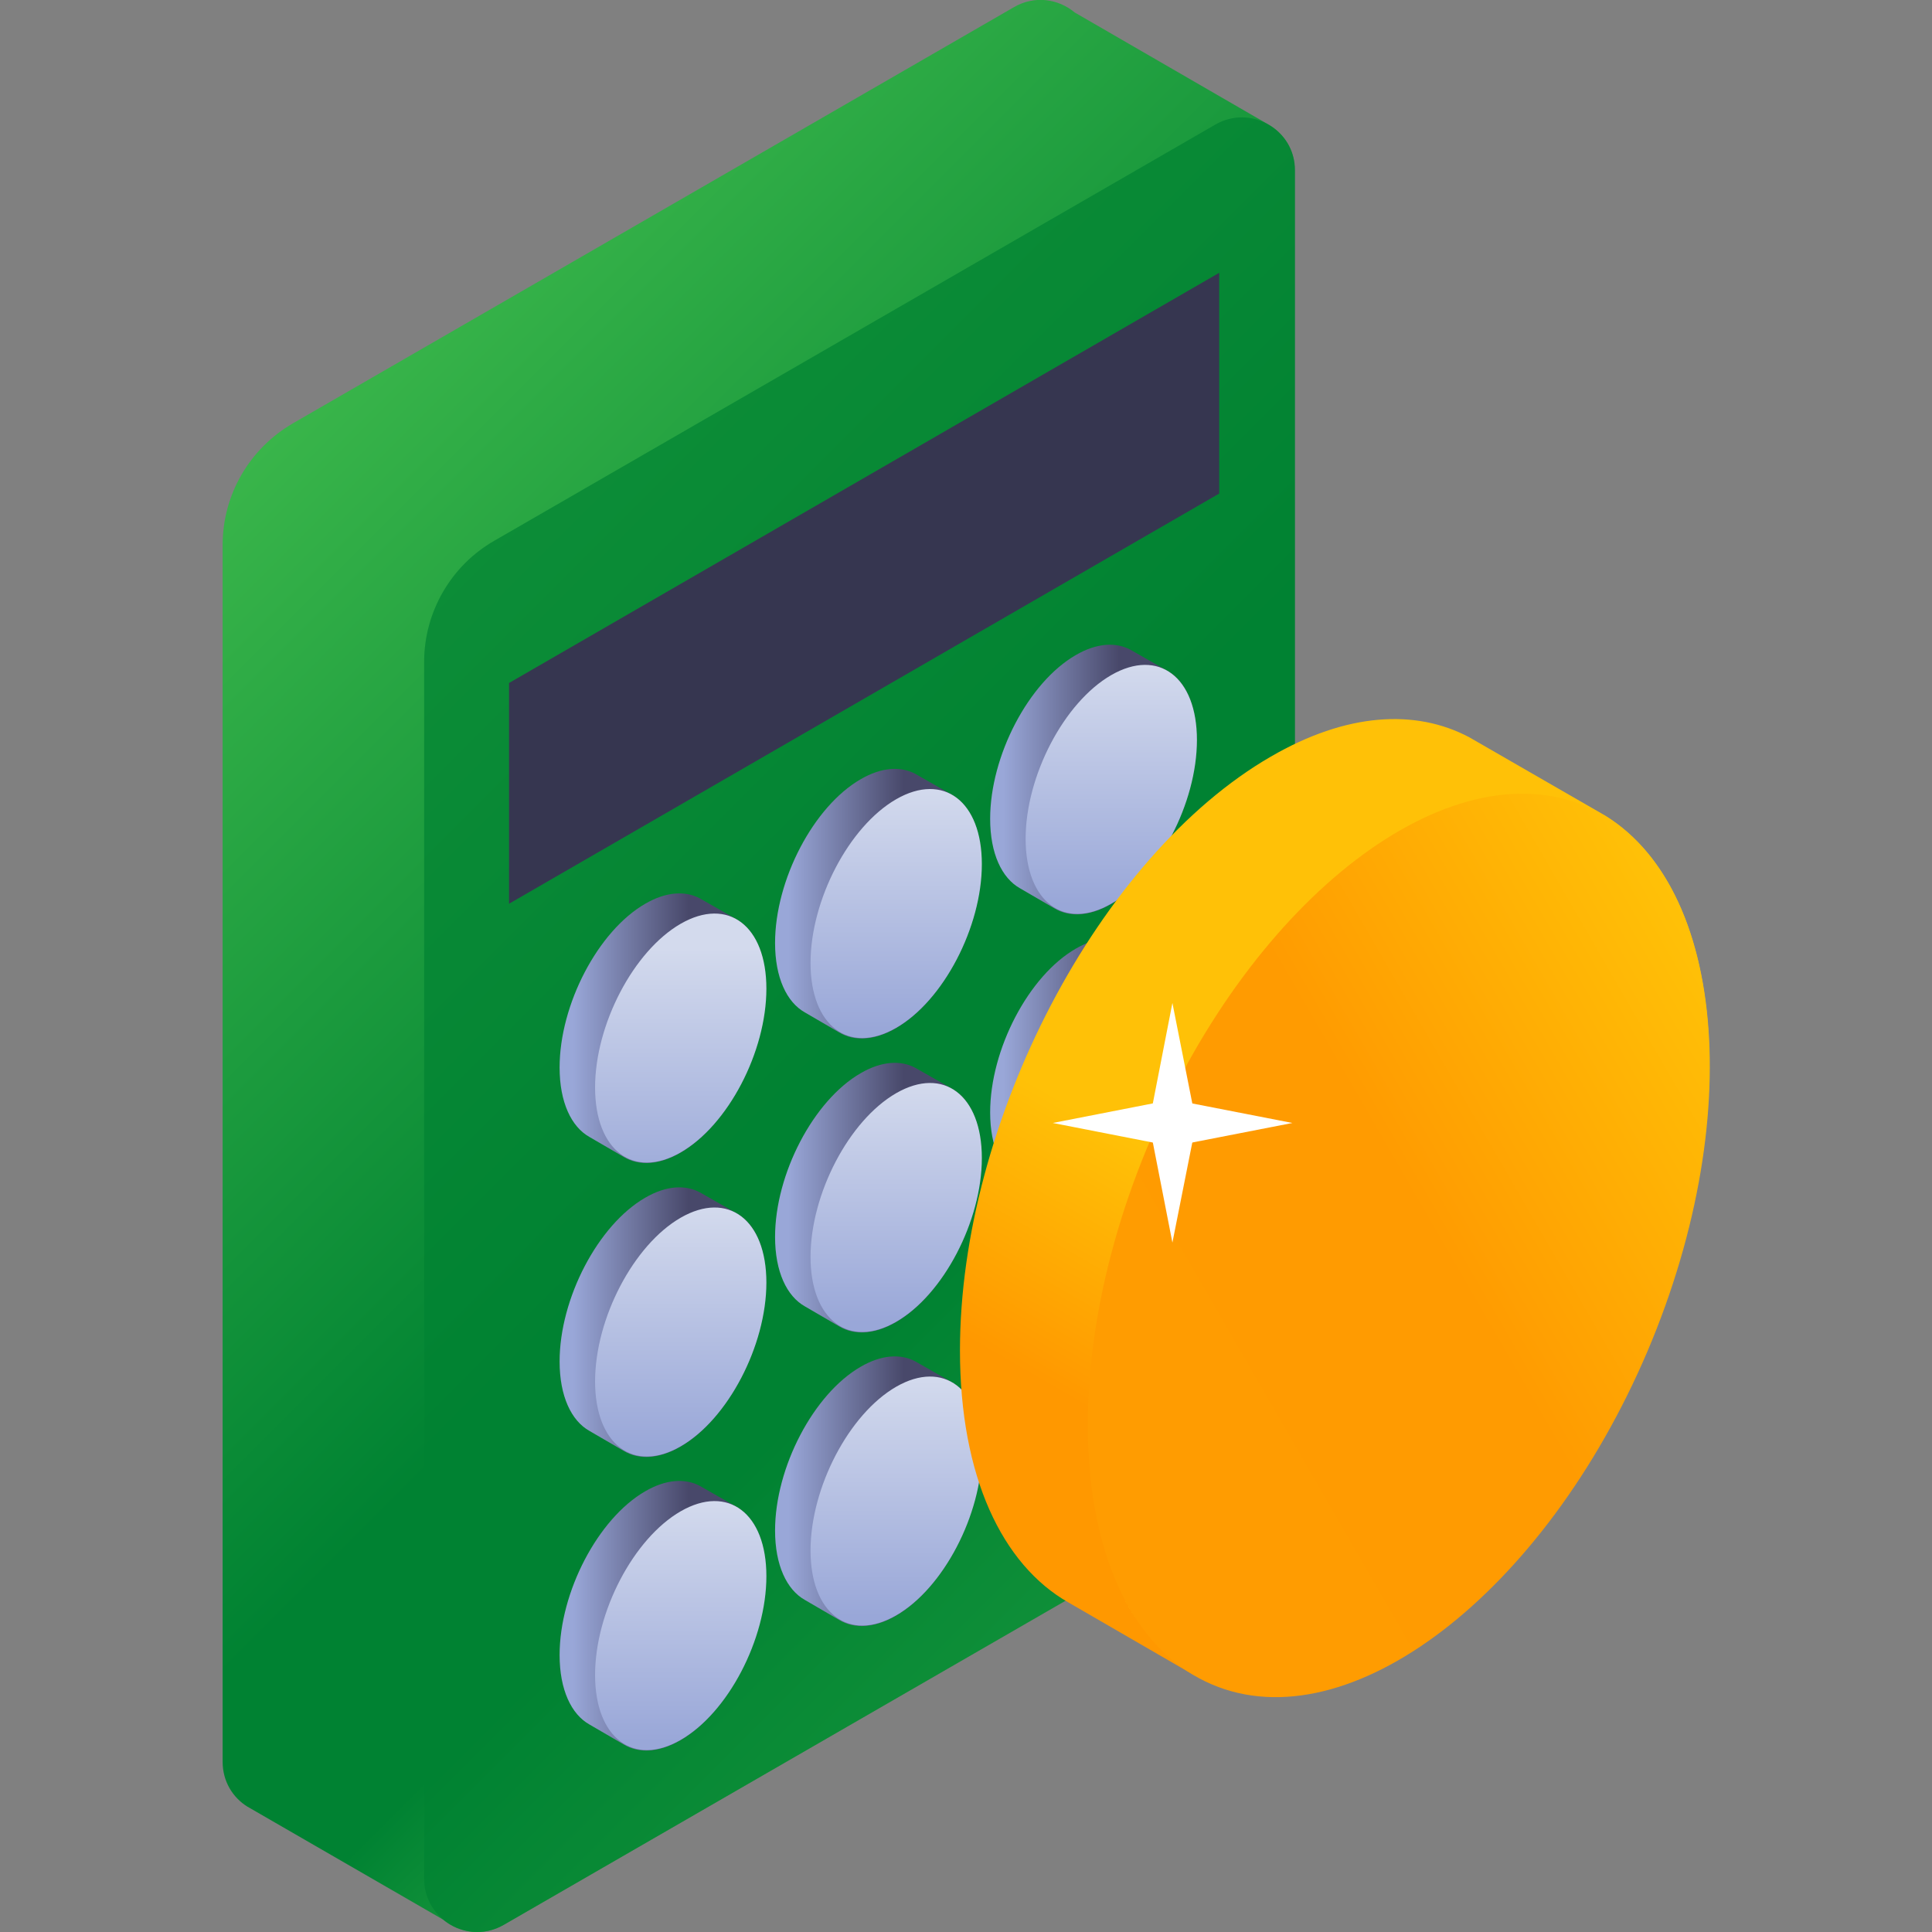 <?xml version="1.0" encoding="UTF-8"?> <!-- Generator: Adobe Illustrator 23.0.3, SVG Export Plug-In . SVG Version: 6.00 Build 0) --> <svg xmlns="http://www.w3.org/2000/svg" xmlns:xlink="http://www.w3.org/1999/xlink" id="Capa_1" x="0px" y="0px" viewBox="0 0 512 512" style="enable-background:new 0 0 512 512;" xml:space="preserve"><rect x="0" y="0" width="512" height="512" fill="#808080" stroke="none"/> <style type="text/css"> .st0{fill:url(#SVGID_1_);} .st1{opacity:0.7;fill:#008232;} .st2{fill:#363650;} .st3{fill:url(#SVGID_2_);} .st4{fill:url(#SVGID_3_);} .st5{fill:url(#SVGID_4_);} .st6{fill:url(#SVGID_5_);} .st7{fill:url(#SVGID_6_);} .st8{fill:url(#SVGID_7_);} .st9{fill:url(#SVGID_8_);} .st10{fill:url(#SVGID_9_);} .st11{fill:url(#SVGID_10_);} .st12{fill:url(#SVGID_11_);} .st13{fill:url(#SVGID_12_);} .st14{fill:url(#SVGID_13_);} .st15{fill:url(#SVGID_14_);} .st16{fill:url(#SVGID_15_);} .st17{fill:url(#SVGID_16_);} .st18{fill:url(#SVGID_17_);} .st19{fill:url(#SVGID_18_);} .st20{fill:url(#SVGID_19_);} .st21{fill:url(#SVGID_20_);} .st22{fill:url(#SVGID_21_);} .st23{fill:#FFFFFF;} </style> <g> <g> <linearGradient id="SVGID_1_" gradientUnits="userSpaceOnUse" x1="335.643" y1="122.024" x2="66.579" y2="391.087" gradientTransform="matrix(1 0 0 -1 0 512.55)"> <stop offset="0" style="stop-color:#39B54A"></stop> <stop offset="0.264" style="stop-color:#008232"></stop> <stop offset="0.413" style="stop-color:#008232"></stop> <stop offset="1" style="stop-color:#39B54A"></stop> </linearGradient> <path class="st0" d="M335.8,32.8L335.8,32.8l-51-29.5c-4.3-3.6-10.6-4.6-16.1-1.4L77.6,112.2C66.1,118.9,59,131.1,59,144.4v322.5 c0,5.2,2.7,9.5,6.6,11.9l0,0l0.2,0.1c0.2,0.1,0.3,0.2,0.5,0.3l51.1,29.5c4.3,3.6,10.6,4.6,16.1,1.4l191.1-110.3 c11.5-6.6,18.5-18.9,18.5-32.1V45.1C343.2,39.6,340.1,35.1,335.8,32.8L335.8,32.8z"></path> <path class="st1" d="M131,143.3L322.1,33c9.4-5.4,21.1,1.4,21.1,12.2v322.5c0,13.3-7.1,25.5-18.5,32.1L133.5,510.1 c-9.4,5.4-21.1-1.4-21.1-12.2V175.4C112.4,162.2,119.5,149.9,131,143.3z"></path> <path class="st2" d="M134.9,181L323.1,72.3v58.5L134.9,239.5L134.9,181z"></path> <g> <linearGradient id="SVGID_2_" gradientUnits="userSpaceOnUse" x1="148.331" y1="272.458" x2="203.102" y2="272.458"> <stop offset="6.471451e-02" style="stop-color:#99A7D8"></stop> <stop offset="0.624" style="stop-color:#48486A"></stop> </linearGradient> <path class="st3" d="M195.5,243.8L195.5,243.8l-10-5.7l0,0c-3.9-2.1-9-1.8-14.5,1.4c-12.5,7.2-22.7,26.7-22.7,43.4 c0,9.2,3.1,15.7,7.9,18.4l0,0l9.1,5.3l0,0c4,2.4,9.3,2.2,15-1.1c12.5-7.2,22.7-26.7,22.7-43.4 C203.1,253.1,200.2,246.7,195.5,243.8L195.5,243.8z"></path> <linearGradient id="SVGID_3_" gradientUnits="userSpaceOnUse" x1="180.387" y1="193.117" x2="180.387" y2="261.236" gradientTransform="matrix(1 0 0 -1 0 512.55)"> <stop offset="3.802280e-02" style="stop-color:#99A7D8"></stop> <stop offset="1" style="stop-color:#D3DAED"></stop> </linearGradient> <path class="st4" d="M203.1,262c0-16.7-10.2-24.4-22.7-17.2c-12.5,7.2-22.7,26.7-22.7,43.4c0,16.7,10.2,24.4,22.7,17.2 C192.9,298.2,203.1,278.8,203.1,262z"></path> </g> <g> <linearGradient id="SVGID_4_" gradientUnits="userSpaceOnUse" x1="205.38" y1="239.444" x2="260.151" y2="239.444"> <stop offset="6.471451e-02" style="stop-color:#99A7D8"></stop> <stop offset="0.624" style="stop-color:#48486A"></stop> </linearGradient> <path class="st5" d="M252.6,210.8L252.6,210.8l-10-5.7l0,0c-3.9-2.1-9-1.8-14.5,1.4c-12.5,7.2-22.7,26.7-22.7,43.4 c0,9.2,3.1,15.7,7.9,18.4l0,0l9.1,5.3l0,0c4,2.4,9.3,2.2,15-1.1c12.5-7.2,22.7-26.7,22.7-43.4C260.2,220,257.2,213.7,252.6,210.8 L252.6,210.8z"></path> <linearGradient id="SVGID_5_" gradientUnits="userSpaceOnUse" x1="237.436" y1="237.403" x2="237.436" y2="303.434" gradientTransform="matrix(1 0 0 -1 0 512.55)"> <stop offset="3.802280e-02" style="stop-color:#99A7D8"></stop> <stop offset="1" style="stop-color:#D3DAED"></stop> </linearGradient> <path class="st6" d="M260.2,229c0-16.7-10.2-24.4-22.7-17.2s-22.7,26.7-22.7,43.4s10.2,24.4,22.7,17.2S260.2,245.7,260.2,229 L260.2,229z"></path> </g> <g> <linearGradient id="SVGID_6_" gradientUnits="userSpaceOnUse" x1="262.429" y1="206.5" x2="317.2" y2="206.5"> <stop offset="6.471451e-02" style="stop-color:#99A7D8"></stop> <stop offset="0.624" style="stop-color:#48486A"></stop> </linearGradient> <path class="st7" d="M309.6,177.9L309.6,177.9l-10-5.7l0,0c-3.9-2.1-9-1.8-14.5,1.4c-12.5,7.2-22.7,26.7-22.7,43.4 c0,9.2,3.1,15.7,7.9,18.4l0,0l9.1,5.3l0,0c4,2.4,9.3,2.2,15-1.1c12.5-7.2,22.7-26.7,22.7-43.4 C317.2,187.1,314.3,180.7,309.6,177.9L309.6,177.9z"></path> <linearGradient id="SVGID_7_" gradientUnits="userSpaceOnUse" x1="294.484" y1="270.346" x2="294.484" y2="336.377" gradientTransform="matrix(1 0 0 -1 0 512.55)"> <stop offset="3.802280e-02" style="stop-color:#99A7D8"></stop> <stop offset="1" style="stop-color:#D3DAED"></stop> </linearGradient> <path class="st8" d="M317.2,196.1c0-16.7-10.2-24.4-22.7-17.2c-12.5,7.2-22.7,26.7-22.7,43.4s10.2,24.4,22.7,17.2 S317.2,212.8,317.2,196.1z"></path> </g> <g> <linearGradient id="SVGID_8_" gradientUnits="userSpaceOnUse" x1="148.331" y1="350.304" x2="203.102" y2="350.304"> <stop offset="6.471451e-02" style="stop-color:#99A7D8"></stop> <stop offset="0.624" style="stop-color:#48486A"></stop> </linearGradient> <path class="st9" d="M195.5,321.7L195.5,321.7l-10-5.7l0,0c-3.9-2.1-9-1.8-14.5,1.4c-12.5,7.2-22.7,26.7-22.7,43.4 c0,9.2,3.1,15.7,7.9,18.4l0,0l9.1,5.3l0,0c4,2.4,9.3,2.2,15-1.1c12.5-7.2,22.7-26.7,22.7-43.4 C203.1,330.9,200.2,324.5,195.5,321.7L195.5,321.7z"></path> <linearGradient id="SVGID_9_" gradientUnits="userSpaceOnUse" x1="180.387" y1="126.542" x2="180.387" y2="192.573" gradientTransform="matrix(1 0 0 -1 0 512.55)"> <stop offset="3.802280e-02" style="stop-color:#99A7D8"></stop> <stop offset="1" style="stop-color:#D3DAED"></stop> </linearGradient> <path class="st10" d="M203.1,339.9c0-16.7-10.2-24.4-22.7-17.2s-22.7,26.7-22.7,43.4s10.2,24.4,22.7,17.2 S203.1,356.6,203.1,339.9z"></path> </g> <g> <linearGradient id="SVGID_10_" gradientUnits="userSpaceOnUse" x1="205.38" y1="317.289" x2="260.151" y2="317.289"> <stop offset="6.471451e-02" style="stop-color:#99A7D8"></stop> <stop offset="0.624" style="stop-color:#48486A"></stop> </linearGradient> <path class="st11" d="M252.6,288.7L252.6,288.7l-10-5.7l0,0c-3.9-2.1-9-1.8-14.5,1.4c-12.5,7.2-22.7,26.7-22.7,43.4 c0,9.2,3.1,15.7,7.9,18.4l0,0l9.1,5.3l0,0c4,2.4,9.3,2.2,15-1.1c12.5-7.2,22.7-26.7,22.7-43.4 C260.2,297.9,257.2,291.5,252.6,288.7L252.6,288.7z"></path> <linearGradient id="SVGID_11_" gradientUnits="userSpaceOnUse" x1="237.436" y1="159.557" x2="237.436" y2="225.588" gradientTransform="matrix(1 0 0 -1 0 512.55)"> <stop offset="3.802280e-02" style="stop-color:#99A7D8"></stop> <stop offset="1" style="stop-color:#D3DAED"></stop> </linearGradient> <path class="st12" d="M260.2,306.9c0-16.7-10.2-24.4-22.7-17.2s-22.7,26.7-22.7,43.4s10.2,24.4,22.7,17.2 S260.2,323.6,260.2,306.9z"></path> </g> <g> <linearGradient id="SVGID_12_" gradientUnits="userSpaceOnUse" x1="262.429" y1="284.345" x2="317.2" y2="284.345"> <stop offset="6.471451e-02" style="stop-color:#99A7D8"></stop> <stop offset="0.624" style="stop-color:#48486A"></stop> </linearGradient> <path class="st13" d="M309.6,255.7L309.6,255.7l-10-5.7l0,0c-3.9-2.1-9-1.8-14.5,1.4c-12.5,7.2-22.7,26.7-22.7,43.4 c0,9.2,3.1,15.7,7.9,18.4l0,0l9.1,5.3l0,0c4,2.4,9.3,2.2,15-1.1c12.5-7.2,22.7-26.7,22.7-43.4 C317.2,264.9,314.3,258.6,309.6,255.7L309.6,255.7z"></path> <linearGradient id="SVGID_13_" gradientUnits="userSpaceOnUse" x1="294.484" y1="192.501" x2="294.484" y2="258.532" gradientTransform="matrix(1 0 0 -1 0 512.55)"> <stop offset="0" style="stop-color:#A996EB"></stop> <stop offset="1" style="stop-color:#C5BAEB"></stop> </linearGradient> <path class="st14" d="M317.2,273.9c0-16.7-10.2-24.4-22.7-17.2c-12.5,7.2-22.7,26.7-22.7,43.4c0,16.7,10.2,24.4,22.7,17.2 C307,310.1,317.2,290.6,317.2,273.9z"></path> </g> <g> <linearGradient id="SVGID_14_" gradientUnits="userSpaceOnUse" x1="148.331" y1="428.149" x2="203.102" y2="428.149"> <stop offset="6.471451e-02" style="stop-color:#99A7D8"></stop> <stop offset="0.624" style="stop-color:#48486A"></stop> </linearGradient> <path class="st15" d="M195.5,399.5L195.5,399.5l-10-5.7l0,0c-3.9-2.1-9-1.8-14.5,1.4c-12.5,7.2-22.7,26.7-22.7,43.4 c0,9.2,3.1,15.7,7.9,18.4l0,0l9.1,5.3l0,0c4,2.4,9.3,2.2,15-1.1c12.5-7.2,22.7-26.7,22.7-43.4 C203.1,408.7,200.2,402.4,195.5,399.5L195.5,399.5z"></path> <linearGradient id="SVGID_15_" gradientUnits="userSpaceOnUse" x1="180.387" y1="48.696" x2="180.387" y2="114.727" gradientTransform="matrix(1 0 0 -1 0 512.55)"> <stop offset="3.802280e-02" style="stop-color:#99A7D8"></stop> <stop offset="1" style="stop-color:#D3DAED"></stop> </linearGradient> <path class="st16" d="M203.1,417.7c0-16.7-10.2-24.4-22.7-17.2s-22.7,26.7-22.7,43.4c0,16.7,10.2,24.4,22.7,17.2 S203.1,434.5,203.1,417.7z"></path> </g> <g> <linearGradient id="SVGID_16_" gradientUnits="userSpaceOnUse" x1="205.38" y1="395.134" x2="260.151" y2="395.134"> <stop offset="6.471451e-02" style="stop-color:#99A7D8"></stop> <stop offset="0.624" style="stop-color:#48486A"></stop> </linearGradient> <path class="st17" d="M252.6,366.5L252.6,366.5l-10-5.7l0,0c-3.9-2.1-9-1.8-14.5,1.4c-12.5,7.2-22.7,26.7-22.7,43.4 c0,9.2,3.1,15.7,7.9,18.4l0,0l9.1,5.3l0,0c4,2.4,9.3,2.2,15-1.1c12.5-7.2,22.7-26.7,22.7-43.4 C260.2,375.7,257.2,369.4,252.6,366.5L252.6,366.5z"></path> <linearGradient id="SVGID_17_" gradientUnits="userSpaceOnUse" x1="237.436" y1="81.712" x2="237.436" y2="147.743" gradientTransform="matrix(1 0 0 -1 0 512.55)"> <stop offset="3.802280e-02" style="stop-color:#99A7D8"></stop> <stop offset="1" style="stop-color:#D3DAED"></stop> </linearGradient> <path class="st18" d="M260.2,384.7c0-16.7-10.2-24.4-22.7-17.2c-12.5,7.2-22.7,26.7-22.7,43.4c0,16.7,10.2,24.4,22.7,17.2 C250,420.9,260.2,401.4,260.2,384.7z"></path> </g> <g> <linearGradient id="SVGID_18_" gradientUnits="userSpaceOnUse" x1="291.356" y1="153.028" x2="300.693" y2="169.199" gradientTransform="matrix(1 0 0 -1 0 512.55)"> <stop offset="0" style="stop-color:#43386B"></stop> <stop offset="1" style="stop-color:#7662BD"></stop> </linearGradient> <path class="st19" d="M309.6,333.6L309.6,333.6l-10-5.7l0,0c-3.9-2.1-9-1.8-14.5,1.4c-12.5,7.2-22.7,26.7-22.7,43.4 c0,9.2,3.1,15.7,7.9,18.4l0,0l9.1,5.3l0,0c4,2.4,9.3,2.2,15-1.1c12.5-7.2,22.7-26.7,22.7-43.4 C317.2,342.8,314.3,336.4,309.6,333.6L309.6,333.6z"></path> <linearGradient id="SVGID_19_" gradientUnits="userSpaceOnUse" x1="294.484" y1="114.656" x2="294.484" y2="180.687" gradientTransform="matrix(1 0 0 -1 0 512.55)"> <stop offset="0" style="stop-color:#A996EB"></stop> <stop offset="1" style="stop-color:#C5BAEB"></stop> </linearGradient> <path class="st20" d="M317.2,351.8c0-16.7-10.2-24.4-22.7-17.2s-22.7,26.7-22.7,43.4s10.2,24.4,22.7,17.2 S317.2,368.5,317.2,351.8z"></path> </g> </g> <g> <linearGradient id="SVGID_20_" gradientUnits="userSpaceOnUse" x1="348.036" y1="182.802" x2="314.176" y2="124.154" gradientTransform="matrix(1 0 0 -1 0 512.55)"> <stop offset="0" style="stop-color:#FFC107"></stop> <stop offset="1" style="stop-color:#FF9800"></stop> </linearGradient> <path class="st21" d="M425.5,216.2L425.5,216.2l-36.1-20.8l0,0c-14.3-7.6-32.6-6.5-52.6,5.1c-45.5,26.3-82.4,96.7-82.4,157.4 c0,33.4,11.2,56.8,28.8,66.8l0,0l33,19.1l0-0.1c14.5,8.7,33.6,8.1,54.4-4c45.5-26.3,82.4-96.8,82.4-157.4 C453,249.7,442.3,226.6,425.5,216.2L425.5,216.2z"></path> <linearGradient id="SVGID_21_" gradientUnits="userSpaceOnUse" x1="465.864" y1="275.047" x2="275.5" y2="384.954"> <stop offset="0" style="stop-color:#FFC107"></stop> <stop offset="0.458" style="stop-color:#FF9B01"></stop> <stop offset="1" style="stop-color:#FF9C01"></stop> <stop offset="1" style="stop-color:#FFC107"></stop> </linearGradient> <path class="st22" d="M304.9,302c27.4-64.3,79.1-103.8,115.4-88.3s43.6,80.1,16.3,144.4c-27.4,64.3-79.1,103.8-115.4,88.3 C284.7,430.9,277.5,366.2,304.9,302z"></path> </g> </g> <polygon class="st23" points="317,297.6 310.7,329.3 304.5,297.6 310.7,265.8 "></polygon> <polygon class="st23" points="310.7,291.4 342.5,297.6 310.7,303.8 279,297.6 "></polygon> </svg> 